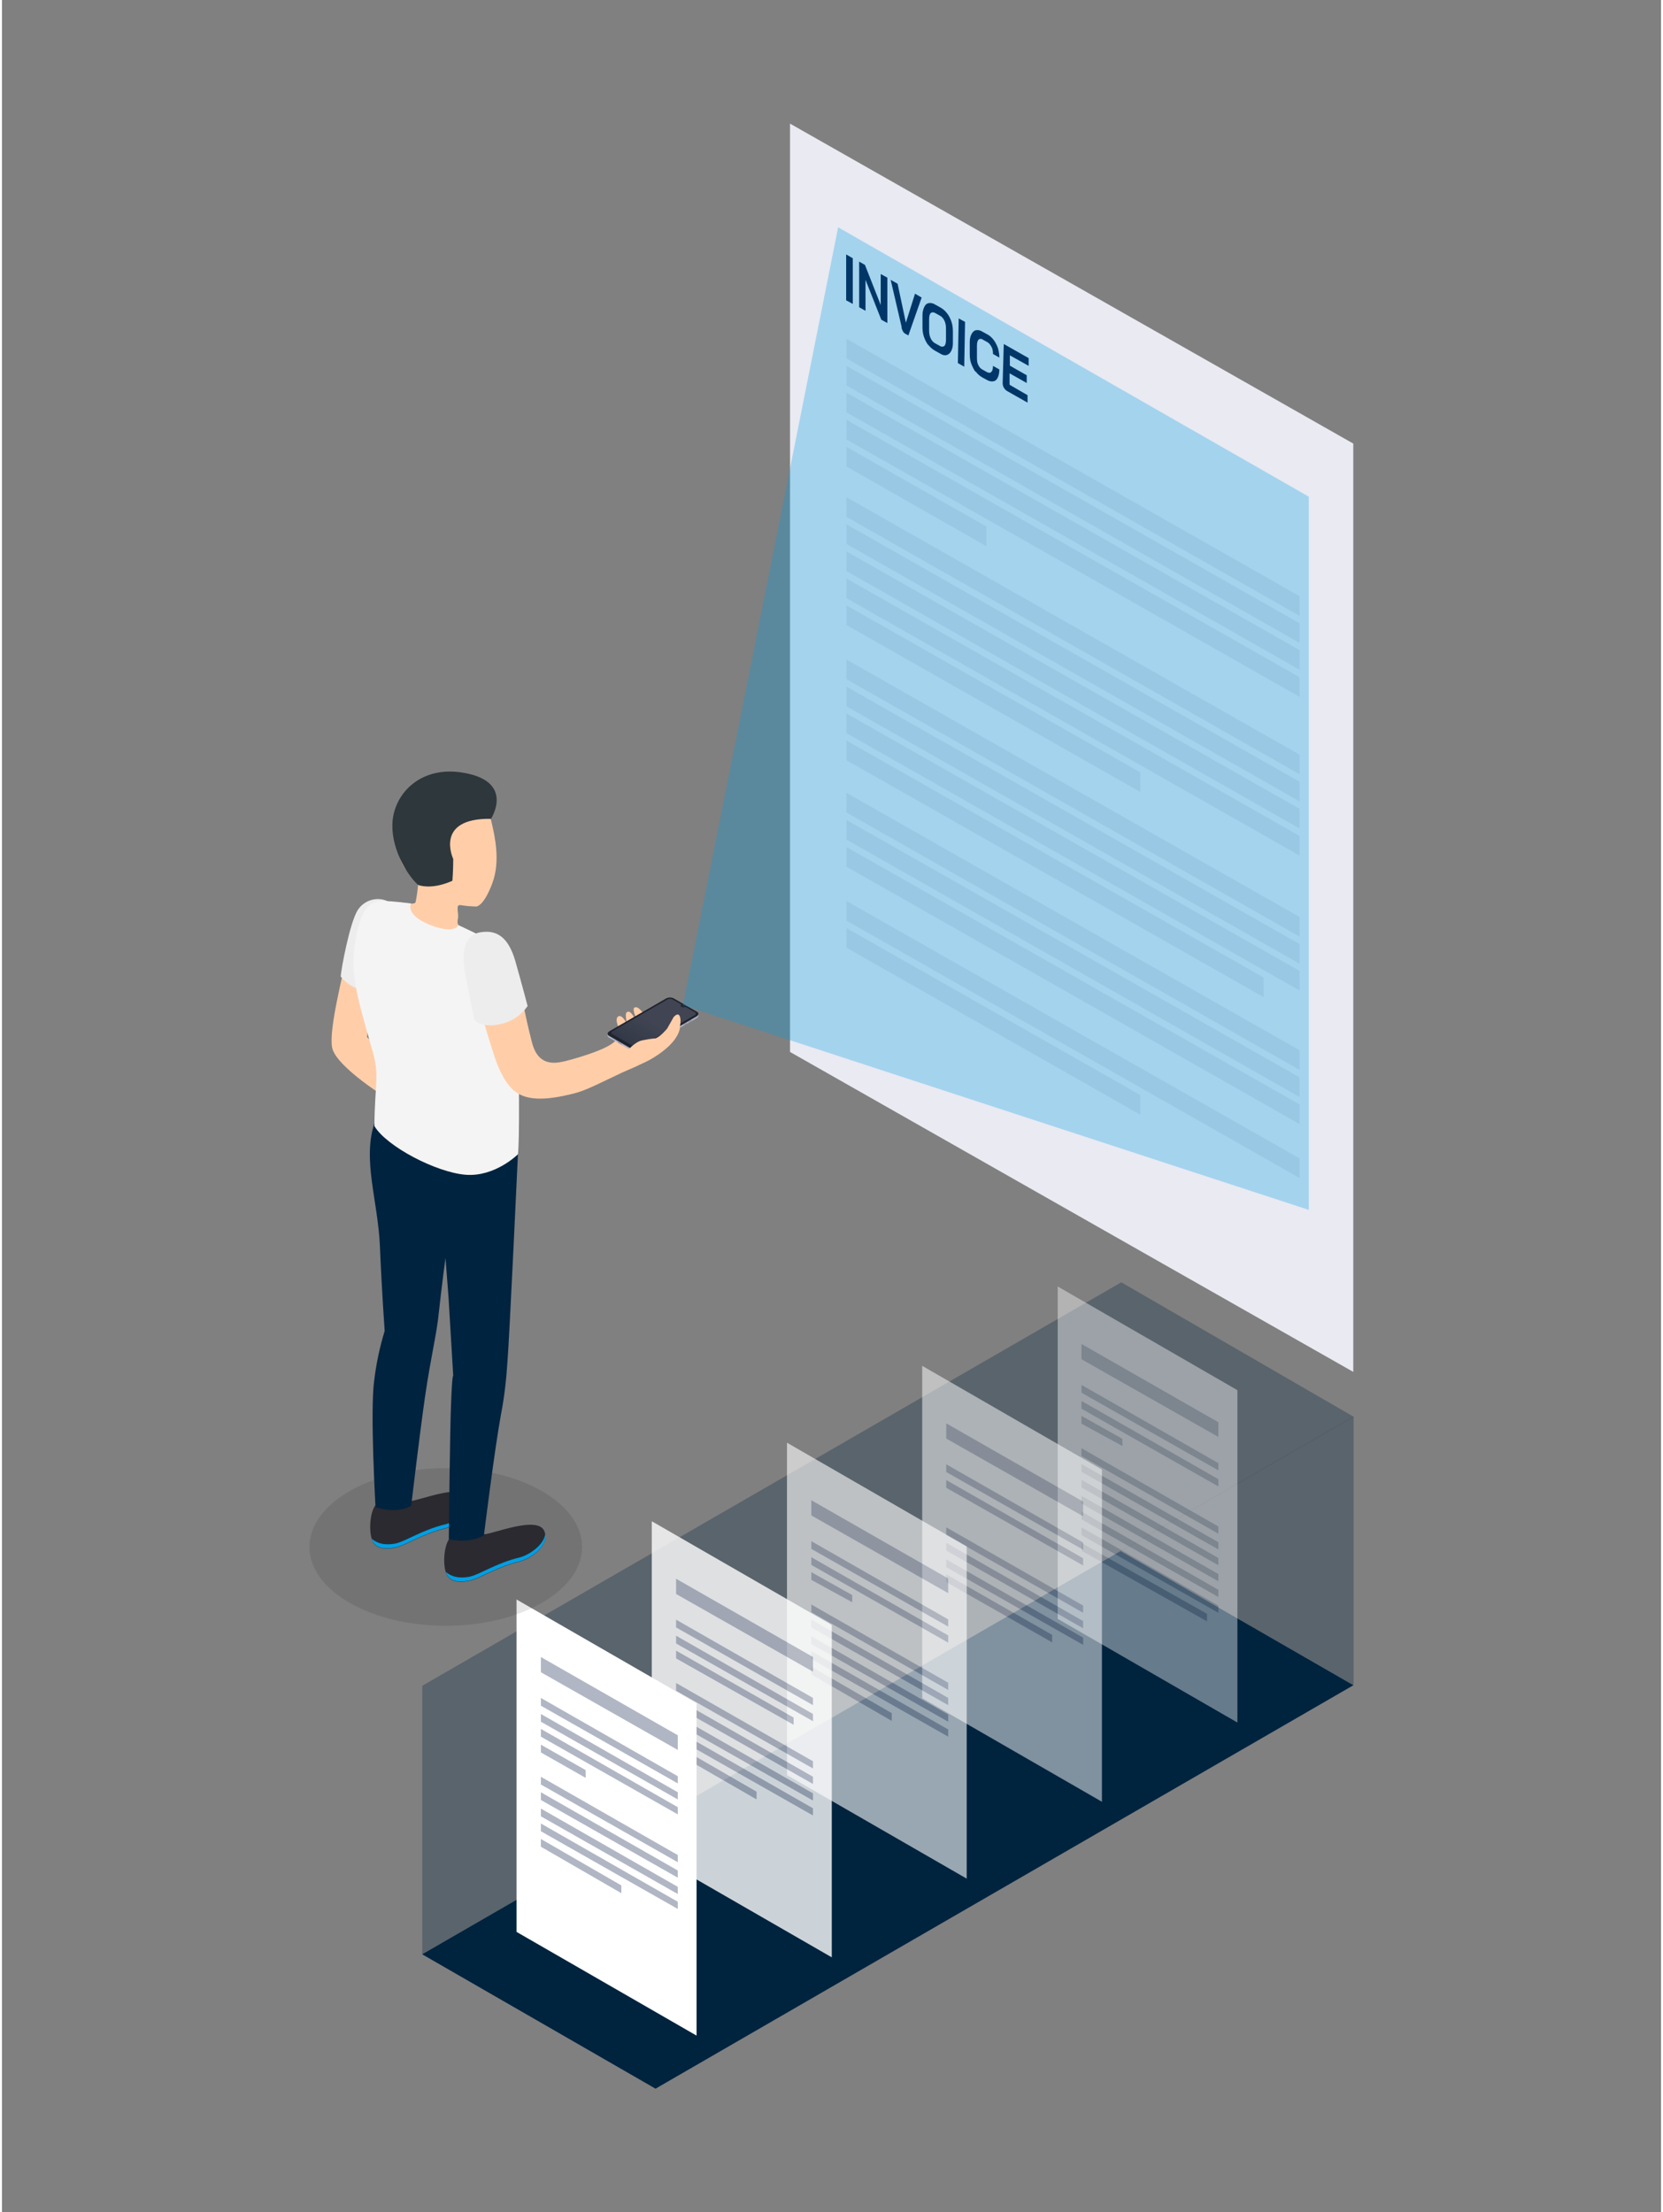 <svg height="28.2cm" viewBox="0 0 600 800" width="21.2cm" xmlns="http://www.w3.org/2000/svg" xmlns:xlink="http://www.w3.org/1999/xlink"><rect x="0" y="0" width="600" height="800" fill="#808080" stroke="none"/><linearGradient id="a" gradientTransform="matrix(.867 .498 .997 -.58 3394.4 727.1)" gradientUnits="userSpaceOnUse" x1="-2188.3" x2="-2188.3" y1="-1286.2" y2="-1264.5"><stop offset=".2" stop-color="#fff" stop-opacity="0"/><stop offset="1" stop-color="#fff" stop-opacity=".2"/></linearGradient><path d="m236.4 755.3-84.4-48.6 252.5-145.8 84.2 48.5-252.4 145.9z" fill="#00233f"/><path d="m236.4 658.2-84.4-48.6 252.8-145.9 84 48.6z" fill="#00233f" opacity=".3"/><path d="m236.4 755.3-84.4-48.6v-97.1l84.4 48.6v97.2z" fill="#00233f" opacity=".3"/><path d="m488.8 609.4-252.4 145.9v-97.2l252.4-145.9z" fill="#00233f" opacity=".3"/><g opacity=".4"><path d="m446.8 622.9-65-37.5v-120.2l65 37.5z" fill="#fff"/><g fill="#b1b6c4"><path d="m439.9 519.6v-5.3l-49.5-28.3v5.5z"/><path d="m439.9 531.7v-2.6l-49.5-28.3v2.8z"/><path d="m439.9 537.5v-2.6l-49.5-28.3v2.8z"/><path d="m405.2 522.9v-2.6l-14.8-8.3v2.8z"/><path d="m439.9 554.6v-2.6l-49.5-28.3v2.8z"/><path d="m439.9 560.3v-2.6l-49.5-28.3v2.8z"/><path d="m439.9 566v-2.6l-49.5-28.3v2.8z"/><path d="m439.9 571.8v-2.6l-49.5-28.3v2.8z"/><path d="m439.9 577.5v-2.6l-49.5-28.3v2.8z"/><path d="m439.9 583.2v-2.6l-49.5-28.3v2.8z"/><path d="m435.8 583.6-45.3-25.6v2.8l45.3 25.5z"/></g></g><g opacity=".5"><path d="m397.9 651.6-65.1-37.5v-120.2l65 37.5v120.2z" fill="#fff"/><g fill="#b1b6c4"><path d="m391 548.3v-5.3l-49.5-28.3v5.5z"/><path d="m391 560.4v-2.6l-49.5-28.3v2.8z"/><path d="m391 566.1v-2.6l-49.5-28.3v2.8z"/><path d="m391 583.2v-2.6l-49.5-28.3v2.8z"/><path d="m391 588.8v-2.6l-49.5-28.3v2.8z"/><path d="m391 594.8v-2.6l-49.5-28.3v2.8z"/><path d="m379.8 591.2-38.3-21.9v2.8l38.3 21.8z"/></g></g><g opacity=".6"><path d="m349 679.4-65.1-37.5v-120.2l65 37.5v120.2z" fill="#fff"/><g fill="#b1b6c4"><path d="m342.2 576.1v-5.3l-49.5-28.3v5.5z"/><path d="m342.2 588.2v-2.6l-49.5-28.3v2.8z"/><path d="m342.2 594v-2.6l-49.5-28.3v2.8z"/><path d="m307.5 579.4v-2.6l-14.8-8.3v2.8z"/><path d="m342.2 611.1v-2.6l-49.5-28.3v2.8z"/><path d="m342.2 616.6v-2.6l-49.5-28.3v2.8z"/><path d="m342.2 622.6v-2.6l-49.5-28.3v2.8z"/><path d="m342.2 628v-2.6l-49.5-28.3v2.8z"/><path d="m321.8 619.5-29.1-16.8v2.8l29.1 16.8v-2.7z"/></g></g><g opacity=".8"><path d="m300.1 707.8-65.1-37.5v-120.2l65.1 37.5z" fill="#fff"/><g fill="#b1b6c4"><path d="m293.3 604.5v-5.3l-49.5-28.3v5.5z"/><path d="m293.3 616.6v-2.6l-49.5-28.3v2.8z"/><path d="m293.3 622.4v-2.6l-49.5-28.3v2.8z"/><path d="m286.3 623.7v-2.6l-42.5-24.2v2.8z"/><path d="m293.3 639.5v-2.6l-49.5-28.3v2.8z"/><path d="m293.3 645.1v-2.6l-49.5-28.3v2.8z"/><path d="m293.3 651.1v-2.6l-49.5-28.3v2.8z"/><path d="m293.3 656.5v-2.6l-49.5-28.3v2.8z"/><path d="m272.9 647.9-29.1-16.8v2.8l29.1 16.8v-2.7z"/></g></g><path d="m251.2 736.1-65.1-37.5v-120.2l65.1 37.5z" fill="#fff"/><path d="m244.4 632.8v-5.3l-49.5-28.3v5.5z" fill="#b1b6c4"/><path d="m244.4 644.9v-2.6l-49.5-28.3v2.8z" fill="#b1b6c4"/><path d="m244.4 650.7v-2.6l-49.5-28.3v2.8z" fill="#b1b6c4"/><path d="m244.4 656.1v-2.6l-49.5-28.3v2.8z" fill="#b1b6c4"/><path d="m244.4 673.4v-2.6l-49.5-28.3v2.8z" fill="#b1b6c4"/><path d="m244.4 679v-2.6l-49.5-28.3v2.8z" fill="#b1b6c4"/><path d="m244.4 684.9v-2.6l-49.5-28.3v2.8z" fill="#b1b6c4"/><path d="m244.4 690.3v-2.6l-49.5-28.3v2.8z" fill="#b1b6c4"/><path d="m211.1 640.1-16.2-9.2v2.8l16.2 9.2v-2.7z" fill="#b1b6c4"/><path d="m224 681.8-29.1-16.8v2.8l29.1 16.8v-2.7z" fill="#b1b6c4"/><ellipse cx="160.5" cy="559.4" opacity=".1" rx="49.3" ry="28.5"/><path d="m124.4 346.3c-.6 4.8-6.3 25.5-5 32.5s20.7 18.9 20.7 18.9l2.7-12.1-10.8-10.6 2.9-20z" fill="#ffcea9"/><path d="m139.5 325.9c-3.9-1.8-8.6-.4-10.9 3.3-2.9 4.8-5.9 21.1-6.1 23.9 0 0 4 5.6 10.1 4.6z" fill="#ededed"/><path d="m161.8 556.3c4.2 1.2 8.8.6 12.6-1.5 3 0 19.6-7 21.8-1 2 5.2-5.2 10-9 10.9-8.3 2-14.5 6.2-17.9 6.9-2.5.5-5.7.9-7.7-1.1-2.4-2.3-2.1-11 .2-14.1z" fill="#2b2a30"/><path d="m169.3 570.1c3.4-.7 9.5-4.9 17.9-6.9 3.2-.8 8.7-4.3 9.3-8.5.8 4.8-5.6 9-9.3 9.9-8.3 2-14.5 6.2-17.9 6.9-2.5.5-5.7.9-7.7-1.1-.5-.6-.9-1.2-1.1-2 2.9 2.5 6.4 2.2 8.9 1.7z" fill="#009fe3"/><path d="m135 544.3c4.2 1.2 8.8.6 12.6-1.5 3 0 19.6-7 21.8-1 2 5.2-5.2 10-9 10.9-8.3 2-14.5 6.2-17.9 6.9-2.5.5-5.7.9-7.7-1.1-2.3-2.3-2.1-11 .2-14.1z" fill="#2b2a30"/><path d="m142.5 558.1c3.4-.7 9.5-4.9 17.9-6.9 3.2-.8 8.7-4.3 9.3-8.5.8 4.8-5.7 9-9.3 9.9-8.3 2-14.5 6.2-17.9 6.9-2.5.5-5.7.9-7.7-1.1-.5-.6-.9-1.2-1.1-2 2.9 2.5 6.4 2.2 8.9 1.7z" fill="#009fe3"/><path d="m134.6 499.4c.7-6.1 2-12.2 3.8-18.1 0 0-1.1-15.6-1.7-30.4-.7-16.8-6.5-31.6-1.9-45l51.8 11.5s-3.1 67-3.8 75.1c-.4 6.3-1.1 12.6-2.3 18.8-2.4 13-6.2 43.9-6.2 43.9-5.5 3.2-12.7 1.4-12.7 1.4s.4-39.1.8-48.5c.4-11.4.8-10.6.8-10.6l-1.7-28.4-1.1-14.2s-1.4 10.4-2.4 19.7c-.8 8.1-2.8 15.4-5 30.5-1.9 13.1-5 39.4-5 39.4-5.5 3.2-12.9.5-12.9.5s-2-34.4-.5-45.7z" fill="#00233f"/><path d="m142.2 326.2c3.9.2 6.9 1.2 7.4 0 .4-2 .7-4.1.9-6.2-.5-1.1-.9-2.4-.9-2.4-5-3-6.5-8.4-7.2-14.7-1.1-10.7 4.6-20 15.3-21.1 10-1 17.4 6 19.4 15.7 1.1 4.8 3.2 13.8.3 21.7-1.6 4.4-3.6 7.9-5.7 8.6-2 0-4-.2-5.9-.5s-.5 3-.9 4.9-.2 2.9 3.6 5.2-5.7 7.1-11.9 6.7-13.2-4.2-15.1-8.2c-2.1-4.4-2-9.6.8-9.5z" fill="#ffcea9"/><path d="m147.9 326.8c-1.1 2.7 1.7 6.1 9 8.4s8.1-.7 8.1-.7 10.9 5 14.4 7.4c4.4 3.1 6.4 12.1 7 27.3.7 17.6.8 43.7.2 48.2 0 0-8.3 8.3-19 7.4s-28.6-10.3-32.9-17.6c.1-15.4 1.9-17.9-.6-26.8-5.7-20.4-8.7-28.7-5.9-42.2 2.3-11.1 5.5-12.5 9.9-12.4 3.3.1 6.5.5 9.8.9z" fill="#f4f4f4"/><path d="m203.3 383.8c-8.7 2.2-10.8-3.3-11.9-7.9-2.8-11-4.3-21-6.3-27.3-2.4-7.4-5-8.6-8.6-10-4.2-1.7-7.9 1.9-6.4 11.3 1.6 11.1 3.8 19 8 32.1 1.1 3.4 3.5 9.5 7.2 12.5 4.5 3.6 11.3 3.5 21.6.9 4.4-1.1 9.2-3.7 17.5-7.6 2.3-1 4-1.7 8.2-3.7s8.7-5.3 10.9-8.5 1.9-5.3 1.4-6c-.6-.9-.9-.2-2.1 1.1-1.7 2.3-3.9 4.3-6.3 5.8 0 0 2.8-2.9 4.3-4.7 1.3-1.6 2.4-3.5 3.3-5.4.8-1.9-.8-4.5-2.1-3.1s-1.8 2.7-4.1 5.4c-1.2 1.4-2.6 2.7-4.1 3.9 1.4-1.9 2.6-3.9 3.7-6 1.4-2.9-3.4-1.4-6.1 1.5-2 2.1-3.7 3.3-3.7 2.7s-3.9 3.6-5.9 5.6c-2.1 2.4-10.1 5.3-18.4 7.4z" fill="#ffcea9"/><path d="m173.2 337.1c5.8-.9 10 1.8 12.5 10.6s4.4 16.1 4.4 16.1c-2.3 3.3-5.8 5.7-9.8 6.5-7 1.7-9.5-1.6-9.5-1.6s-1.9-9.3-3.1-15.6-1.7-14.9 5.5-16z" fill="#ededed"/><path d="m176.8 296.2s9.2-14-10.8-16.9c-14.4-2.1-23.6 7.2-24.7 17.2-1 9.6 4.9 19.6 9.2 23.5 2.1.8 6.6 1.1 12.4-1.5.2-2.6.3-5.2.3-7.9 0 0-7-14.8 13.6-14.5z" fill="#2e373c"/><path d="m223.6 372.8s-2.3-4.1-.8-5.2 3.5 2.8 3.9 4.4-.2-.5-.2-.5-1.6-4.7-.5-5.5 2.4 1.1 3.7 4 .3-.3.3-.3-2.3-4.7-1.3-5.3c1.3-.9 3.4 1.9 4.6 4.4s-1.7 5.5-1.7 5.5l-8.1-1.5z" fill="#ffcea9"/><path d="m228 380.1-8.5-4.9c-.7-.4-.6-1.1.2-1.6l20.4-11.8c.9-.5 1.9-.5 2.8-.1l8.5 4.9c.7.4.6 1.1-.2 1.6l-20.4 11.8c-.9.5-1.9.5-2.8.1z" fill="#b1b4c4"/><path d="m219 374.5v-.8l.9.3-.9.4z" fill="#b1b4c4"/><path d="m251.9 367.3v-.8l-.7.5z" fill="#b1b4c4"/><path d="m228 379.5-8.5-4.9c-.7-.4-.6-1.1.2-1.6l20.4-11.8c.9-.5 1.9-.5 2.8-.1l8.5 4.9c.7.4.6 1.1-.2 1.6l-20.4 11.8c-.9.5-1.9.5-2.8.1z" fill="#616e84"/><ellipse cx="220.9" cy="376.8" fill="#757b89" rx="0" ry=".2" transform="matrix(.867 -.498 .498 .867 -158.4 160.2)"/><ellipse cx="220.8" cy="375.7" fill="#757b89" rx="0" ry=".2" transform="matrix(.866 -.5 .5 .866 -158.3 160.8)"/><ellipse cx="221.2" cy="375.9" fill="#757b89" rx="0" ry=".2" transform="matrix(.866 -.5 .5 .866 -158.3 161)"/><ellipse cx="221.7" cy="376.2" fill="#757b89" rx="0" ry=".2" transform="matrix(.866 -.5 .5 .866 -158.4 161.2)"/><ellipse cx="225.2" cy="378.2" fill="#757b89" rx="0" ry=".2" transform="matrix(.866 -.5 .5 .866 -158.9 163.2)"/><ellipse cx="225.5" cy="378.4" fill="#757b89" rx="0" ry=".2" transform="matrix(.866 -.5 .5 .866 -159 163.5)"/><ellipse cx="226" cy="378.6" fill="#757b89" rx="0" ry=".2" transform="matrix(.866 -.5 .5 .866 -159 163.7)"/><ellipse cx="226.8" cy="380.3" fill="#757b89" rx="0" ry=".2" transform="matrix(.867 -.498 .498 .867 -159.3 163.6)"/><path d="m224 377.7-1.1-.6s-.1-.1-.1-.2 0-.1.1 0l1.1.6s.1.1.1.2 0 .1-.1.1z" fill="#757b89"/><path d="m249.3 369.1-1 .6h-.1s0-.2.1-.2l1-.6h.1s0 .2-.1.2z" fill="#757b89"/><path d="m247.7 370.1-1 .6h-.1s0-.2.1-.2l1-.6h.1s0 .2-.1.2z" fill="#757b89"/><path d="m228 379.4-8.5-4.9c-.7-.4-.6-1.1.2-1.6l20.4-11.8c.9-.5 1.9-.5 2.8-.1l8.5 4.9c.7.4.6 1.1-.2 1.6l-20.4 11.8c-.9.5-1.9.5-2.8.1z" fill="#20232d"/><path d="m250.5 366-3.3-1.9c-.4.2-1 .2-1.4 0-.2 0-.4-.3-.3-.5 0-.1.1-.2.3-.3l-3.3-1.9c-.6-.3-1.2-.3-1.8 0l-19.9 11.5c-.3.1-.4.4-.4.7 0 .2.2.3.4.4l8 4.6c.6.3 1.2.3 1.8 0l19.9-11.5c.3 0 .4-.4.4-.7 0-.2-.2-.3-.4-.4z" fill="#2b303f"/><path d="m250.5 366-3.3-1.9c-.4.2-1 .2-1.4 0-.2 0-.4-.3-.3-.5 0-.1.1-.2.3-.3l-3.3-1.9c-.6-.3-1.2-.3-1.8 0l-19.9 11.5c-.3.1-.4.4-.4.7 0 .2.2.3.4.4l8 4.6c.6.3 1.2.3 1.8 0l19.9-11.5c.3 0 .4-.4.4-.7 0-.2-.2-.3-.4-.4z" fill="url(#a)" opacity=".5"/><ellipse cx="246.3" cy="363.8" fill="#2b303f" rx=".4" ry=".2"/><path d="m246.1 363.9s0 0 0-.1h.2s-.1 0-.2 0z" fill="#fff" opacity=".1"/><path d="m241.1 378.2s4.5-4 4.3-9.4c-.3-3.7-2.5-1-2.5-1l-2.3 4.1s-2.3 2.9-4.3 3.6c-1.6.1-3.2.4-4.7.7-2.8.5-5.6 4-5.6 4l3.6 2.8 11.6-4.7z" fill="#ffcea9"/><path d="m488.7 496.1-203.7-115.7v-335.7l203.7 115.7v335.8z" fill="#e9eaf2"/><g fill="#d9dae2"><path d="m469.3 222.7-163.9-93.1v-7.1l163.9 93.1z"/><path d="m469.3 232.5-163.9-93.1v-7.1l163.9 93.1z"/><path d="m469.3 242.2-163.9-93.1v-7.1l163.9 93.1z"/><path d="m469.3 252-163.9-93.1v-7.1l163.9 93.1z"/><path d="m356 197.5-50.6-28.8v-7.1l50.6 28.8z"/><path d="m469.3 280-163.9-93.1v-7.1l163.9 93.1z"/><path d="m469.3 289.8-163.9-93.1v-7.1l163.9 93.1z"/><path d="m469.3 299.6-163.9-93.1v-7.1l163.9 93.1z"/><path d="m469.3 309.4-163.9-93.1v-7.1l163.9 93.1z"/><path d="m411.7 286.4-106.3-60.4v-7.1l106.3 60.4z"/><path d="m469.3 338.7-163.9-93.1v-7.1l163.9 93.1z"/><path d="m469.3 348.5-163.9-93.1v-7.1l163.9 93.1z"/><path d="m469.3 358.2-163.9-93.1v-7.1l163.9 93.1z"/><path d="m456.3 360.6-150.9-85.7v-7.1l150.9 85.7z"/><path d="m469.3 386.9-163.9-93.1v-7.1l163.9 93.1z"/><path d="m469.3 396.7-163.9-93.1v-7.1l163.9 93.1z"/><path d="m469.3 406.5-163.9-93.1v-7.1l163.9 93.1z"/><path d="m469.3 426-163.9-93.1v-7.1l163.9 93.1z"/><path d="m411.7 403.1-106.3-60.4v-7.1l106.3 60.4z"/></g><path d="m246.3 363.4 56.1-281.2 170.2 97.4v257.9l-226.3-74z" fill="#009fe3" opacity=".3"/><path d="m305.3 92 2.4 1.4v16.5s-2.4-1.3-2.4-1.3v-16.5z" fill="#003768"/><path d="m310 94.6 2.1 1.2 5.7 14.5v-11.2s2.4 1.3 2.4 1.3v16.4c-.1 0-2.2-1.2-2.2-1.2l-5.7-14.4v11.2s-2.3-1.3-2.3-1.3v-16.5s0 0 0 0z" fill="#003768"/><path d="m325.4 118.4-4-17.2 2.5 1.4 3 14.1s3.3-10.5 3.3-10.5l2.4 1.4-4.8 13.7-1.1-.6c-.7-.4-1.1-1.1-1.4-2.3z" fill="#003768"/><path d="m335 124.8c-.7-.9-1.2-1.9-1.6-3.1s-.5-2.3-.5-3.6v-4.2c0-1.2.3-2.2.7-3s.9-1.2 1.6-1.3 1.5 0 2.4.6l1.8 1c.9.5 1.7 1.2 2.4 2.1s1.2 1.9 1.6 3.1.5 2.4.5 3.6v4.2c0 1.2-.3 2.2-.7 2.9s-.9 1.1-1.6 1.3-1.5 0-2.4-.6l-1.8-1c-.9-.5-1.7-1.2-2.4-2.1zm4.2.3c.6.4 1.2.3 1.6 0s.6-1.2.6-2.2v-3.9c0-1.1-.1-2-.5-2.9s-.9-1.5-1.6-1.9l-1.8-1c-.7-.4-1.2-.3-1.6 0s-.6 1.2-.6 2.2v3.9c0 1.1.1 2 .5 2.9s.9 1.5 1.6 1.9z" fill="#003768"/><path d="m345.9 115.1 2.4 1.3-.3 16.2-2.3-1.3.3-16.2z" fill="#003768"/><path d="m352 134.4c-.6-.9-1.1-1.9-1.5-3s-.5-2.3-.5-3.5v-4.3c0-1.2.3-2.2.7-2.9s.9-1.2 1.6-1.3 1.5 0 2.4.6l1.8 1c.9.5 1.6 1.2 2.2 2s1.1 1.8 1.5 2.9c.3 1.1.5 2.2.5 3.4l-2.3-1.3c0-.9-.1-1.8-.5-2.5s-.8-1.3-1.4-1.7l-1.8-1c-.6-.4-1.1-.3-1.5 0-.4.4-.6 1.2-.6 2.2v4c0 1 0 2 .4 2.8.4.9.8 1.4 1.5 1.8l1.8 1c.6.3 1.1.3 1.5-.1s.6-1.1.6-2.2l2.3 1.3c0 1.2-.2 2.2-.6 3s-.9 1.2-1.6 1.3-1.4 0-2.3-.5l-1.8-1c-.9-.5-1.6-1.2-2.3-2.1z" fill="#003768"/><path d="m362.3 140.2c-.3-.6-.4-1.2-.4-1.8l.4-14 9 5.1v2.8s-6.8-3.8-6.8-3.8v3.7c-.1 0 6.1 3.5 6.1 3.5v2.8s-6.2-3.5-6.2-3.5v4.1c-.1 0 6.5 3.8 6.5 3.8v2.7s-7.4-4.2-7.4-4.2c-.5-.3-.9-.7-1.2-1.3z" fill="#003768"/></svg>